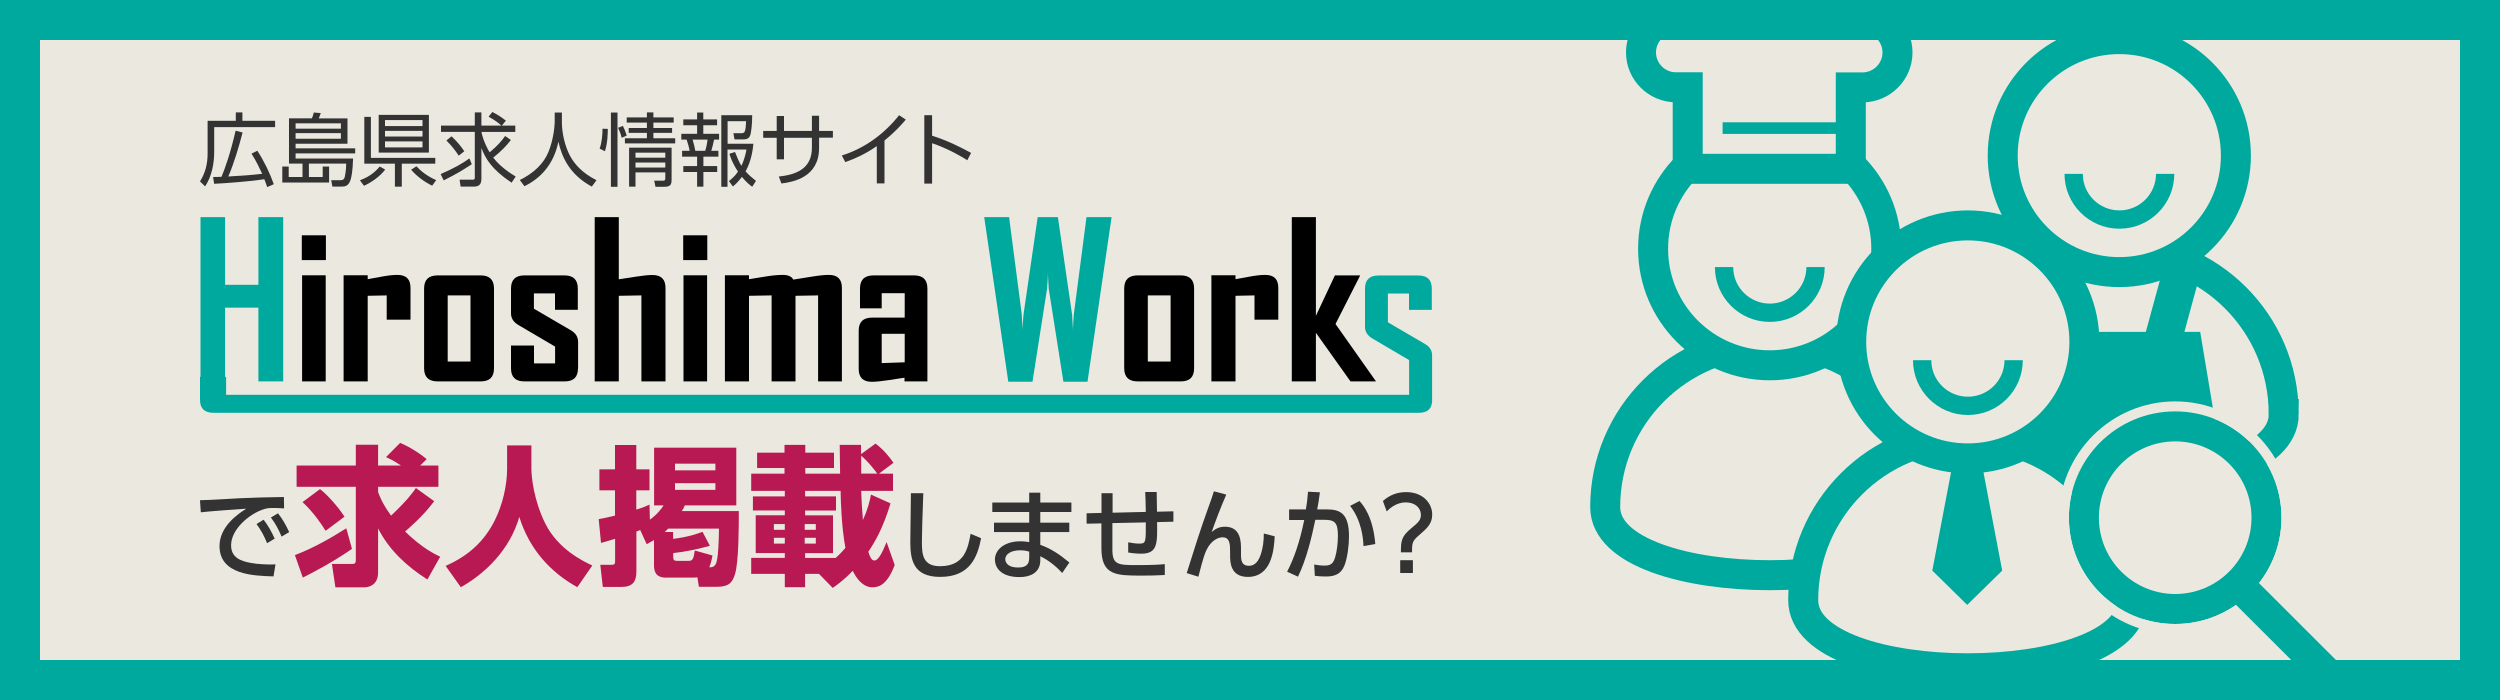 <?xml version="1.0" encoding="UTF-8"?><svg id="a" xmlns="http://www.w3.org/2000/svg" viewBox="0 0 250 70"><defs><style>.f{fill:#fff;}.g,.h{fill:#ebe9df;}.i{fill:#333;}.j{fill:#b91952;}.h{stroke:#00a99d;stroke-miterlimit:10;stroke-width:3px;}.k{fill:#00a99d;}</style></defs><g id="b"><rect class="g" width="250" height="70"/></g><g id="c"><g><g><path class="h" d="M228.38,41.4c0,9.08-32.91,9.08-32.91,0s7.37-16.44,16.45-16.44,16.45,7.36,16.45,16.44Z"/><ellipse class="h" cx="211.93" cy="15.56" rx="11.66" ry="11.65"/><path class="k" d="M211.93,22.87c-3.02,0-5.48-2.46-5.48-5.48h1.83c0,2.02,1.64,3.65,3.66,3.65s3.66-1.64,3.66-3.65h1.83c0,3.02-2.46,5.48-5.48,5.48Z"/><rect class="f" x="204.85" y="27.18" width="3.72" height="6.99" transform="translate(414.22 5.92) rotate(164.75)"/><rect class="k" x="215.34" y="27.18" width="3.72" height="6.99" transform="translate(15.71 -56.04) rotate(15.25)"/><polygon class="k" points="222.35 47.16 201.38 47.16 203.71 33.19 220.02 33.19 222.35 47.16"/></g><g><path class="h" d="M193.43,50.71c0,9.08-32.91,9.08-32.91,0s7.37-16.44,16.45-16.44,16.45,7.36,16.45,16.44Z"/><ellipse class="h" cx="176.97" cy="24.88" rx="11.66" ry="11.65"/><path class="k" d="M176.97,32.19c-3.02,0-5.48-2.46-5.48-5.48h1.83c0,2.02,1.64,3.65,3.66,3.65s3.66-1.64,3.66-3.65h1.83c0,3.02-2.46,5.48-5.48,5.48Z"/><path class="h" d="M186.24,1.75h-18.64c-1.92,0-3.5,1.57-3.5,3.49s1.57,3.49,3.5,3.49h1.17v8.15h16.31V8.74h1.17c1.92,0,3.5-1.57,3.5-3.49s-1.57-3.49-3.5-3.49Z"/><rect class="k" x="172.26" y="12.23" width="12.82" height="1.16"/></g><g><path class="h" d="M213.23,60.02c0,9.08-32.91,9.08-32.91,0s7.37-16.44,16.45-16.44,16.45,7.36,16.45,16.44Z"/><ellipse class="h" cx="196.78" cy="34.19" rx="11.66" ry="11.65"/><path class="k" d="M196.78,41.5c-3.02,0-5.48-2.46-5.48-5.48h1.83c0,2.02,1.64,3.65,3.66,3.65s3.66-1.64,3.66-3.65h1.83c0,3.02-2.46,5.48-5.48,5.48Z"/><polygon class="k" points="195.56 44.83 193.23 57.06 196.72 60.49 200.22 57.06 197.89 44.83 195.56 44.83"/></g><g><g><path class="g" d="M217.52,60.9c-5.04,0-9.13-4.09-9.13-9.13s4.1-9.13,9.13-9.13,9.13,4.09,9.13,9.13-4.1,9.13-9.13,9.13Z"/><path class="k" d="M217.52,44.14c4.21,0,7.63,3.42,7.63,7.63s-3.42,7.63-7.63,7.63-7.63-3.42-7.63-7.63,3.42-7.63,7.63-7.63m0-3c-5.87,0-10.63,4.76-10.63,10.63s4.76,10.63,10.63,10.63,10.63-4.76,10.63-10.63-4.76-10.63-10.63-10.63h0Z"/><path class="g" d="M217.52,41.14c5.87,0,10.63,4.76,10.63,10.63s-4.76,10.63-10.63,10.63-10.63-4.76-10.63-10.63,4.76-10.63,10.63-10.63m0-1c-6.41,0-11.63,5.22-11.63,11.63s5.22,11.63,11.63,11.63,11.63-5.22,11.63-11.63-5.22-11.63-11.63-11.63h0Z"/></g><rect class="k" x="226.97" y="57.07" width="3.16" height="12.26" transform="translate(22.31 180.22) rotate(-45.03)"/></g></g></g><g id="d"><path class="k" d="M246,4v62H4V4H246m4-4H0V70H250V0h0Z"/></g><g id="e"><g><g><path class="i" d="M23.58,12.08v-.84h.66v.84h3.27v.63h-6.09v2.49c0,1.07-.22,2.41-.91,3.44l-.51-.5c.55-.86,.76-1.8,.76-2.77v-3.29h2.82Zm2.14,2.98c.64,.94,1.3,2.32,1.66,3.36l-.66,.29c-.1-.29-.17-.5-.29-.79-1.32,.22-3.97,.41-5.02,.46l-.1-.68c.48,0,.68-.02,.84-.02,.34-.82,.87-2.26,1.41-4.61l.7,.18c-.38,1.46-.85,3.05-1.43,4.4,1.33-.08,2.19-.13,3.39-.27-.29-.62-.53-1.14-1.07-2.02l.59-.29Z"/><path class="i" d="M32.27,17.7v-1.05h.64v1.6h-4.68v-1.6h.64v1.05h1.38v-1.34h-1.35v-4.53h2.29c.08-.16,.15-.4,.19-.58l.7,.06c-.05,.16-.15,.41-.2,.53h2.87v2.53h-5.19v.46h5.96v.51h-5.96v.51h5.75c-.08,2.37-.38,2.81-1.13,2.81h-.94l-.12-.64h.86c.32,0,.43-.08,.5-.34,.03-.12,.13-.63,.14-1.32h-3.73v1.34h1.38Zm1.82-5.37h-4.53v.54h4.53v-.54Zm0,.98h-4.53v.56h4.53v-.56Z"/><path class="i" d="M36,18.03c.7-.27,1.37-.64,1.97-1.38l.55,.31c-.58,.75-1.43,1.3-2.12,1.62l-.41-.55Zm4.17,.64h-.68v-2.3h-3.06v-4.68h.66v4.1h6.44v.58h-3.35v2.3Zm2.72-7.18v3.77h-5.02v-3.77h5.02Zm-.64,.52h-3.75v.6h3.75v-.6Zm0,1.08h-3.75v.56h3.75v-.56Zm0,1.05h-3.75v.6h3.75v-.6Zm-.61,2.49c.46,.5,1.16,1.04,1.98,1.38l-.4,.56c-.73-.35-1.55-.94-2.11-1.6l.53-.34Z"/><path class="i" d="M44.06,17.41c1.47-.65,2.17-1.06,2.88-1.57l.24,.58c-1.17,.76-1.36,.87-2.81,1.62l-.31-.64Zm5.18-6.21c.61,.3,1.1,.67,1.35,.86l-.4,.5h1.34v.63h-3.38c0,.18,.26,1.12,.81,2.04,.15-.12,.98-.79,1.55-1.63l.58,.4c-.47,.6-.94,1.1-1.77,1.76,.77,1,1.89,1.68,2.25,1.89l-.41,.62c-2.07-1.38-2.64-2.49-3.02-3.47v3.09c0,.54-.24,.77-.73,.77h-1.35l-.1-.69h1.28c.21,0,.24-.06,.24-.21v-4.57h-3.38v-.63h3.38v-1.32h.66v1.32h2c-.11-.1-.54-.5-1.28-.89l.38-.48Zm-3.37,4.37c-.24-.37-.58-.87-1.23-1.52l.51-.42c.76,.7,1.11,1.25,1.28,1.5l-.56,.43Z"/><path class="i" d="M56.19,11.26v.97c0,1.06,.29,2.34,.78,3.29,.51,.98,1.35,1.83,2.68,2.5l-.47,.64c-2.26-1.22-3.01-3.01-3.34-4.49-.46,2.24-1.75,3.65-3.4,4.45l-.46-.62c1.46-.72,2.38-1.66,2.85-2.77,.55-1.32,.64-2.77,.64-3.02v-.96h.72Z"/><path class="i" d="M60.78,12.89c0,.25,0,1.41-.29,2.24l-.53-.27c.23-.58,.3-1.5,.29-1.99l.53,.02Zm.97-1.64v7.43h-.66v-7.43h.66Zm.42,2.52c-.1-.42-.29-.84-.36-.99l.48-.19c.06,.12,.27,.57,.38,.97l-.5,.22Zm3.17-.97h1.87v.49h-1.87v.54h2.18v.51h-5.03v-.51h2.2v-.54h-1.82v-.49h1.82v-.54h-2.02v-.52h2.02v-.5h.65v.5h2.03v.52h-2.03v.54Zm1.82,5.14c0,.54-.11,.74-.76,.74h-.85l-.13-.61h.9c.21,0,.21-.14,.21-.25v-.58h-2.98v1.43h-.64v-3.9h4.25v3.17Zm-.63-2.67h-2.98v.5h2.98v-.5Zm0,.98h-2.98v.5h2.98v-.5Z"/><path class="i" d="M70.33,11.25v.69h1.38v.59h-1.38v.85h1.58v.58h-.5c-.07,.37-.21,.89-.28,1.12h.71v.59h-1.5v.94h1.38v.59h-1.38v1.47h-.63v-1.47h-1.38v-.59h1.38v-.94h-1.5v-.59h.75c-.06-.38-.21-.87-.3-1.12h-.53v-.58h1.58v-.85h-1.38v-.59h1.38v-.69h.63Zm.19,3.83c.1-.28,.2-.77,.23-1.12h-1.49c.11,.37,.22,.78,.27,1.12h.98Zm4.69,3.59c-.25-.19-.57-.44-1.02-.98-.38,.51-.66,.76-.9,.96l-.4-.54c.23-.19,.57-.45,.91-.95-.58-.87-.77-1.49-.86-1.78l.56-.18c.25,.65,.42,1.02,.64,1.38,.34-.7,.46-1.38,.51-1.63h-1.9v3.73h-.62v-7.16h3.09c0,.92-.1,1.81-.22,2.06-.06,.13-.17,.36-.66,.36h-.89l-.11-.62h.78c.35,0,.45-.11,.49-1.2h-1.85v2.25h2.58c-.06,.62-.2,1.7-.78,2.77,.28,.32,.58,.59,1.04,.95l-.38,.59Z"/><path class="i" d="M83.29,13.08v.69h-1.38v1.02c0,2.94-2.57,3.41-3.77,3.56l-.26-.7c2.26-.22,3.31-1.14,3.31-2.89v-.98h-2.79v2.15h-.73v-2.15h-1.35v-.69h1.35v-1.49h.73v1.49h2.79v-1.52h.72v1.52h1.38Z"/><path class="i" d="M88.45,18.34h-.77v-3.73c-1.09,.76-2.13,1.24-3.15,1.6l-.35-.66c2.28-.71,4.25-2.16,5.73-4.03l.67,.44c-.35,.42-1.02,1.19-2.13,2.09v4.29Z"/><path class="i" d="M96.74,16.03c-.54-.34-1.86-1.14-3.53-1.71v4.04h-.78v-6.84h.78v2.05c1.51,.48,2.75,1.1,3.9,1.72l-.38,.74Z"/></g><g><path class="k" d="M28.32,38.14h-2.48v-7.37h-3.33v7.37h-2.46V21.71h2.46v6.77h3.33v-6.77h2.48v16.44Z"/><path d="M32.59,26.01h-2.41v-2.48h2.41v2.48Zm-.02,12.13h-2.36v-10.61h2.36v10.61Z"/><path d="M41.05,31.97h-2.38v-2.43l-1.9,.04v8.56h-2.41v-10.61h2.41v.39c.5-.09,.99-.18,1.48-.27,.6-.11,1.09-.16,1.49-.16,.88,0,1.31,.43,1.31,1.29v3.18Z"/><path d="M49.4,36.83c0,.88-.44,1.31-1.33,1.31h-4.31c-.9,0-1.35-.44-1.35-1.31v-7.98c0-.88,.45-1.31,1.35-1.31h4.31c.89,0,1.33,.44,1.33,1.31v7.98Zm-2.35-.68v-6.61h-2.28v6.61h2.28Z"/><path d="M57.8,36.83c0,.88-.44,1.31-1.33,1.31h-4.04c-.89,0-1.33-.44-1.33-1.31v-2.28h2.3v1.79h2.11v-1.68l-3.69-2.17c-.48-.29-.72-.67-.72-1.16v-2.48c0-.88,.45-1.31,1.35-1.31h4c.89,0,1.33,.44,1.33,1.31v2.13h-2.28v-1.64h-2.11v1.53l3.68,2.15c.49,.28,.74,.67,.74,1.18v2.63Z"/><path d="M66.56,38.14h-2.42v-8.6l-2.26,.04v8.56h-2.41V21.71h2.41v6.22c.56-.08,1.12-.17,1.68-.26,.71-.11,1.27-.17,1.68-.17,.88,0,1.31,.43,1.31,1.29v9.36Z"/><path d="M70.73,26.01h-2.41v-2.48h2.41v2.48Zm-.02,12.13h-2.36v-10.61h2.36v10.61Z"/><path d="M84.19,38.14h-2.38v-8.6l-2.26,.04v8.56h-2.39v-8.6l-2.26,.04v8.56h-2.41v-10.61h2.41v.39c.56-.09,1.12-.18,1.67-.27,.68-.11,1.24-.16,1.69-.16,.55,0,.91,.16,1.07,.47,.59-.09,1.18-.19,1.76-.28,.78-.13,1.37-.19,1.79-.19,.88,0,1.31,.43,1.31,1.29v9.36Z"/><path d="M92.75,38.14h-2.3v-.37l-1.64,.25c-.71,.11-1.26,.16-1.63,.16-.88,0-1.31-.43-1.31-1.29v-3.82c0-.88,.45-1.31,1.35-1.31h3.25v-2.44h-2.3v1.51h-2.17v-1.98c0-.88,.45-1.31,1.35-1.31h4.06c.89,0,1.33,.44,1.33,1.31v9.29Zm-2.28-1.91v-2.85h-2.3v2.93l2.3-.08Z"/><path class="k" d="M111.16,21.71l-2.41,16.46h-2.41l-1.47-9.32c-.01-.34-.04-.84-.08-1.5,0,.34-.03,.84-.08,1.5l-1.46,9.32h-2.42l-2.41-16.46h2.49l1.27,9.75c.02,.34,.05,.84,.08,1.5,0-.34,.04-.84,.09-1.5l1.42-9.75h2.02l1.42,9.75c.02,.34,.05,.84,.09,1.5,0-.34,.04-.84,.08-1.5l1.27-9.75h2.49Z"/><path d="M119.41,36.83c0,.88-.44,1.31-1.33,1.31h-4.31c-.9,0-1.35-.44-1.35-1.31v-7.98c0-.88,.45-1.31,1.35-1.31h4.31c.89,0,1.33,.44,1.33,1.31v7.98Zm-2.35-.68v-6.61h-2.28v6.61h2.28Z"/><path d="M127.83,31.97h-2.38v-2.43l-1.9,.04v8.56h-2.41v-10.61h2.41v.39c.5-.09,.99-.18,1.48-.27,.6-.11,1.09-.16,1.49-.16,.88,0,1.31,.43,1.31,1.29v3.18Z"/><path d="M137.61,38.14h-2.56l-3.46-4.86v4.86h-2.41V21.71h2.41v9.87l1.9-4.04h2.51v.04l-2.45,4.82,4.05,5.74Z"/><path class="k" d="M143.22,39.97c0,.88-.44,1.31-1.33,1.31H21.33c-.89,0-1.33-.44-1.33-1.31v-2.28h2.61v1.79h118.3v-3.47l-3.69-2.17c-.48-.29-.72-.67-.72-1.16v-3.82c0-.88,.45-1.31,1.35-1.31h4c.89,0,1.33,.44,1.33,1.31v2.13h-2.28v-1.64h-2.11v2.88l3.68,2.15c.49,.28,.74,.63,.74,1.18v4.42Z"/></g><g><path class="i" d="M28.41,50.84c-.38-.02-.69-.04-.96-.04-.44,0-.72,0-1.06,.12-1.42,.44-3.28,1.98-3.28,3.61,0,1.25,.99,1.58,1.96,1.76,.68,.13,1.69,.18,2.48,.15l-.2,1.2c-2.02-.06-5.4-.17-5.4-3.04,0-1.92,1.8-3.19,2.68-3.73-1.06,.07-3.62,.25-4.55,.36l-.08-1.21c.73,0,3.47-.17,4.04-.2,1.53-.07,2.62-.09,4.35-.12l.02,1.14Zm-2.05,1.13c.46,.59,.78,1.18,1.11,1.89l-.76,.46c-.33-.8-.59-1.27-1.06-1.92l.71-.43Zm1.44-.64c.47,.59,.76,1.12,1.12,1.88l-.76,.45c-.36-.83-.57-1.22-1.07-1.91l.71-.42Z"/><path class="j" d="M35.2,54.89c-1.97,1.35-3.9,2.36-4.92,2.87l-.79-2.25c1.81-.69,3.51-1.65,5.14-2.68l.57,2.07Zm8.22-4.77c-1.12,1.53-2.79,2.92-2.91,3.03,1.71,1.67,3,2.28,3.51,2.52l-1.28,2.28c-2.04-1.29-3.84-2.95-4.93-5.11v4.41c0,1.36-1.09,1.48-1.33,1.48h-2.94l-.35-2.34h2.01c.22,0,.38,0,.38-.39v-7.32h-5.92v-2.13h5.92v-2.08h2.23v2.08h2.28c-.78-.52-1.1-.66-1.49-.84l1.41-1.42c.95,.38,2.07,1.12,2.66,1.62l-.65,.64h1.82v2.13h-6.03v.53c.15,.41,.45,1.2,1.3,2.35,1.65-1.56,2.19-2.34,2.48-2.76l1.83,1.32Zm-11.42-1.21c.69,.51,1.84,1.8,2.45,2.76l-1.89,1.41c-.36-.57-1.14-1.79-2.31-2.87l1.75-1.3Z"/><path class="j" d="M50.71,44.54h2.43v2.33c0,.76,.21,3.09,1.38,5.47,1.29,2.59,3.79,3.78,4.71,4.21l-1.5,2.17c-2.67-1.48-4.8-3.79-5.8-7.03-.95,3.31-3.43,5.68-5.85,7.03l-1.52-2.13c2.25-.99,3.86-2.43,4.92-4.56,.77-1.54,1.23-3.46,1.23-5.17v-2.33Z"/><path class="j" d="M65.41,50.54v-5.77h8.22v5.77h-5.15c-.1,.25-.17,.38-.3,.57h5.7c0,1.53,0,5.07-.38,6.31-.35,1.16-.96,1.26-1.98,1.26h-1.63l-.15-.95c-.15,.02-.25,.03-.43,.03h-2.75c-1.16,0-1.16-.9-1.16-1.3v-2.45c-.36,.21-.46,.27-.73,.41l-.65-1.42c-.12,.04-.19,.08-.38,.15v3.98c0,1-.34,1.56-1.47,1.56h-1.89l-.25-2.21h1.12c.34,0,.36-.13,.36-.39v-2.21c-.85,.25-.94,.29-1.41,.41l-.23-2.38c.42-.08,.83-.15,1.63-.35v-2.53h-1.56v-2.1h1.56v-2.43h2.13v2.43h1.32v2.1h-1.32v1.93c.6-.18,.96-.34,1.32-.5l.04,1.5c.75-.53,1.14-1.08,1.37-1.42h-.98Zm1.4,2.33c-.23,.22-.27,.27-.34,.33h.84v.69c1.53-.2,2.34-.48,2.94-.71l.74,1.4c-.99,.28-2.48,.61-3.67,.73v.33c0,.38,.07,.45,.48,.45h1.04c.45,0,.51-.22,.64-1.04l1.77,.5c-.04,.21-.13,.72-.32,1.18,.17,0,.38,0,.53-.17,.17-.18,.39-.43,.44-3.7h-5.07Zm.69-6.5v.66h4.04v-.66h-4.04Zm0,1.95v.67h4.04v-.67h-4.04Z"/><path class="j" d="M81.9,57.39h-1.39v1.33h-2.03v-1.33h-3.36v-1.6h3.36v-.48h-2.91v-3.78h2.91v-.48h-3.19v-1.41h3.19v-.55h-3.36v-1.72h3.33v-.57h-2.74v-1.53h2.74v-.78h2.08v.78h2.87v1.53h-2.87v.57h3.48c0-.36-.04-2.82-.04-2.88h2.13c0,.19,0,.58,.01,.92l1.44-1.05c.81,.6,1.42,1.36,1.8,1.92l-1.46,1.09h1.41v1.72h-3.18c.03,.95,.09,1.96,.17,2.91,.51-1.11,.69-1.95,.81-2.54l1.95,.88c-.74,2.46-1.56,3.87-2.22,4.83,.15,.48,.32,.88,.6,.88,.46,0,.87-.99,1.23-1.84l.81,2.29c-.74,1.96-1.56,2.23-2.22,2.23-.97,0-1.6-.88-1.98-1.65-.87,.92-1.56,1.41-2,1.71l-1.38-1.41Zm-4.51-4.98v.57h1.09v-.57h-1.09Zm0,1.37v.58h1.09v-.58h-1.09Zm3.08-1.37v.57h1.11v-.57h-1.11Zm0,1.37v.58h1.11v-.58h-1.11Zm3.1,2.01c.18-.15,.46-.41,.97-1-.4-2.19-.46-4.67-.48-5.7h-3.55v.55h3.09v1.41h-3.09v.48h2.79v3.78h-2.79v.48h3.06Zm4.16-8.43c-.41-.53-.89-1.17-1.61-1.79v1.79h1.61Z"/><path class="i" d="M92.33,49.33c-.09,2.12-.14,4.34-.14,4.89,0,1.22,.09,2.4,1.81,2.4,2.48,0,2.8-1.83,3.06-3.24l1.05,.44c-.36,1.86-1.1,3.87-4.09,3.87-2.72,0-2.99-1.74-2.99-3.51,0-.77,.05-4.17,.06-4.86h1.24Z"/><path class="i" d="M107.14,50.25v.95h-3.11v1.07h2.9v.94h-2.9v1.27c1.05,.38,1.88,.92,2.91,1.77l-.72,1.05c-.84-.91-1.55-1.35-2.19-1.68v.47c-.04,1.3-1.18,1.62-2.07,1.62-2.03,0-2.47-1.1-2.47-1.74,0-1.06,1.04-1.84,2.54-1.84,.4,0,.69,.05,.89,.08v-1h-3.52v-.94h3.52v-1.07h-3.69v-.95h3.69v-.98h1.11v.98h3.11Zm-4.22,4.91c-.18-.05-.46-.13-.92-.13-.83,0-1.47,.34-1.47,.9,0,.14,.07,.82,1.28,.82,.66,0,1.11-.2,1.11-.95v-.64Z"/><path class="i" d="M114.58,51.19c-.02-1.21-.03-1.35-.06-1.99h1.15c0,.3,.02,1.68,.03,1.97l1.64-.04v1.04s-1.63,.04-1.63,.04c.03,2.2,.04,3.16-1.61,3.16-.12,0-.61,0-1.28-.12v-1.02c.44,.08,.72,.13,1.16,.13,.61,0,.61-.18,.6-2.12l-3.34,.07v2.56c-.02,1.58,.49,1.64,2.38,1.64,1.72,0,2.35-.05,2.86-.1v1.09c-.94,.05-1.4,.06-2.25,.06-2.59,0-4.1,0-4.09-2.75v-2.47s-1.48,.03-1.48,.03v-1.04s1.49-.04,1.49-.04v-1.97h1.11v1.95s3.32-.08,3.32-.08Z"/><path class="i" d="M122.63,49.46c-.52,1.16-1.15,2.83-1.46,3.74,.31-.25,.67-.53,1.32-.53,1.62,0,1.61,1.54,1.61,2.31v.5c0,.54,.07,1.1,.77,1.1,.35,0,.87-.11,1.21-1.14,.22-.69,.3-1.33,.3-2.09l1.09,.28c-.07,1.42-.33,4.06-2.68,4.06-1.78,0-1.78-1.52-1.78-2.16v-.32c0-.77-.01-1.48-.76-1.48-.4,0-1.14,.27-1.63,1.33-.28,.59-.68,2.21-.78,2.61l-1.17-.36c.67-2.13,1.42-4.52,2.09-6.35,.36-.98,.51-1.43,.63-1.83l1.24,.33Z"/><path class="i" d="M128.71,57.17c.66-1.24,1.29-3.04,1.71-5.17h-1.51s0-1.06,0-1.06h1.68c.1-.58,.16-1.07,.21-1.77l1.19,.06c-.1,.76-.15,1.08-.27,1.71h1c1.35,0,2.18,.47,2.18,2.7,0,.83-.15,2.21-.49,2.99-.33,.76-.93,1.02-1.79,1.02-.56,0-.99-.05-1.14-.07l-.06-1.13c.2,.04,.59,.11,1.05,.11,.69,0,.88-.29,1.05-.86,.17-.55,.27-1.39,.27-2.16,0-1.38-.38-1.57-1.5-1.56h-.76c-.36,1.76-.89,3.95-1.73,5.69l-1.09-.5Zm7.64-2.56c-.03-.82-.21-2.58-1.34-4.02l.94-.49c.34,.39,1.35,1.52,1.58,4.3l-1.18,.21Z"/><path class="i" d="M138.29,50.1c.68-.6,1.42-.89,2.33-.89,1.67,0,2.6,1.11,2.6,2.24,0,.93-.5,1.37-1.37,2.12-.62,.53-.65,.77-.65,1.66h-1.11c0-1.16,.06-1.59,1.02-2.39,.72-.6,.98-.82,.98-1.36,0-.69-.59-1.24-1.49-1.24-.23,0-1.06,0-1.93,.9l-.38-1.04Zm1.73,5.92h1.27v1.28h-1.27v-1.28Z"/></g></g></g></svg>